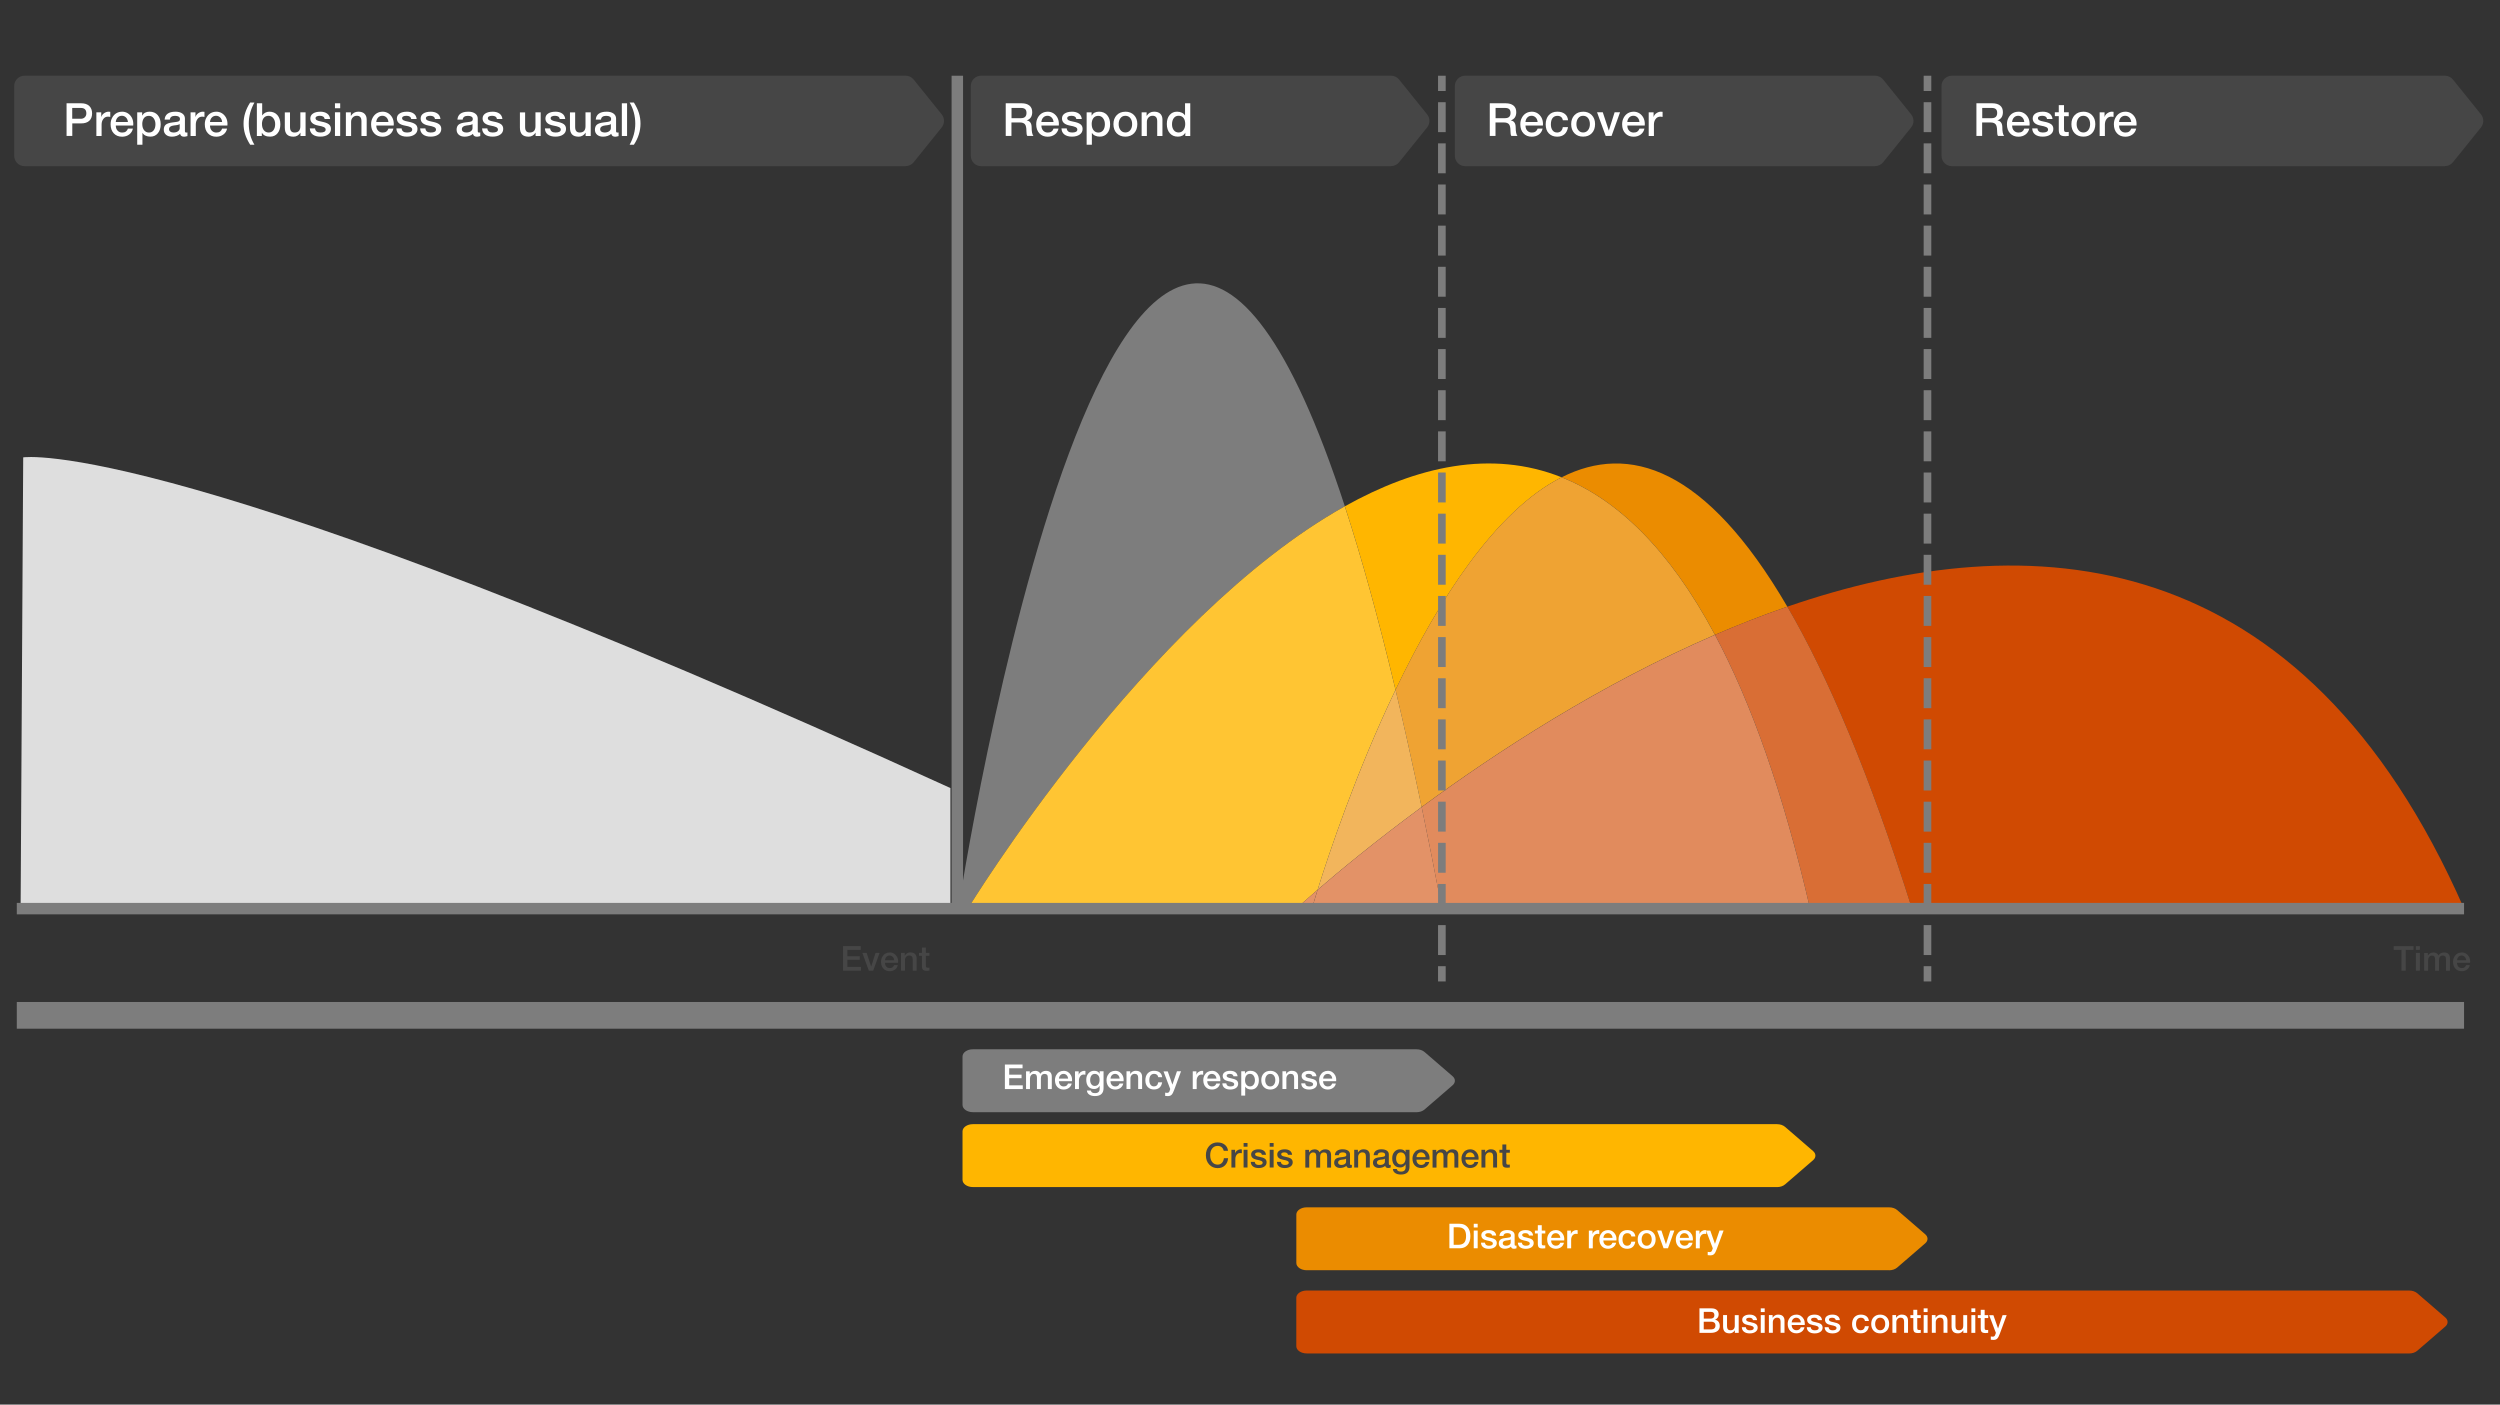 <?xml version="1.0" encoding="UTF-8"?><svg id="Artwork" xmlns="http://www.w3.org/2000/svg" viewBox="0 0 655 368"><rect x="0" y="0" width="655" height="368" fill="#333333" stroke="none"/><path d="m6.08,119.83s39.33-6.37,242.93,86.64v31.6H5.4l.68-118.24Z" fill="#dedede" stroke-width="0"/><polyline points="250.82 19.84 250.82 136.72 250.82 238.06" fill="none" stroke="#7d7d7d" stroke-miterlimit="10" stroke-width="3"/><polyline points="4.4 266.02 347.8 266.02 645.58 266.02" fill="none" stroke="#7d7d7d" stroke-miterlimit="10" stroke-width="7"/><path d="m237.26,43.54H6.44c-1.5,0-2.72-1.22-2.72-2.72v-18.27c0-1.5,1.22-2.72,2.72-2.72h230.82c.82,0,1.6.37,2.12,1.01l7.35,9.13c.8,1,.8,2.41,0,3.41l-7.35,9.13c-.52.64-1.29,1.01-2.12,1.01Z" fill="#464646" stroke-width="0"/><path d="m21.27,27.06c.92,0,1.63.24,2.12.71.49.47.74,1.12.74,1.94s-.25,1.49-.74,1.94-1.2.68-2.11.68h-2.34v3.29h-1.5v-8.57h3.84Zm-.11,4.06c.44,0,.79-.13,1.06-.4.27-.26.4-.6.4-1.02,0-.94-.48-1.42-1.43-1.42h-2.27v2.83h2.23Z" fill="#fff" stroke-width="0"/><path d="m28.37,29.26c.28,0,.45.01.52.04v1.32c-.22-.04-.42-.06-.59-.06-.52,0-.93.21-1.23.61-.3.4-.45.89-.45,1.47v3h-1.37v-6.2h1.28v1.2h.02c.1-.39.34-.72.71-.97.37-.26.74-.39,1.1-.4Z" fill="#fff" stroke-width="0"/><path d="m31.96,29.26c.59,0,1.1.15,1.54.43.43.28.77.65,1.03,1.12.25.47.38,1.01.39,1.61,0,.12,0,.28-.02.47h-4.56c0,.54.15.99.46,1.33s.71.51,1.21.51c.41,0,.73-.09.98-.27.24-.18.42-.43.53-.76h1.3c-.14.65-.46,1.16-.97,1.54-.51.38-1.12.57-1.84.58-.92,0-1.65-.29-2.2-.88s-.83-1.38-.83-2.38c0-.66.14-1.24.43-1.75.28-.51.64-.89,1.08-1.15s.93-.38,1.49-.39Zm1.56,2.72c-.04-.48-.2-.87-.49-1.18-.29-.3-.65-.46-1.08-.47-.46,0-.83.15-1.12.45-.29.3-.46.7-.5,1.19h3.19Z" fill="#fff" stroke-width="0"/><path d="m39.2,29.26c.9,0,1.61.3,2.13.91s.77,1.4.77,2.39-.24,1.74-.73,2.34-1.13.9-1.95.9c-.46,0-.88-.08-1.25-.25-.37-.17-.64-.41-.83-.72h-.02v3.1h-1.37v-8.5h1.3v.84h.02c.38-.67,1.02-1.01,1.92-1.01Zm-1.92,3.28c0,.65.16,1.17.48,1.58.32.4.74.61,1.26.61s.95-.2,1.25-.59.46-.93.46-1.59c0-.62-.16-1.14-.47-1.56-.31-.42-.73-.64-1.26-.64s-.97.19-1.27.58c-.3.39-.46.93-.46,1.61Z" fill="#fff" stroke-width="0"/><path d="m45.97,29.26c.77,0,1.37.17,1.81.49.44.32.66.74.67,1.28v3.26c0,.16.02.27.07.34.05.06.15.1.3.1.13,0,.22,0,.29-.02v.95c-.38.1-.67.16-.86.16-.61,0-.96-.25-1.06-.76-.23.23-.55.42-.94.55-.4.14-.8.2-1.21.2-.65,0-1.16-.17-1.55-.5-.38-.34-.58-.77-.58-1.31,0-.57.16-1.01.49-1.31s.94-.51,1.85-.62l.56-.07c.42-.05.72-.1.88-.16.16-.06.28-.14.35-.25.07-.11.11-.24.11-.4,0-.55-.43-.83-1.28-.84-.84,0-1.3.34-1.37.98h-1.37c.05-.68.31-1.19.79-1.54s1.16-.52,2.03-.52Zm-1.68,4.61c0,.26.11.47.32.62.22.15.5.23.85.23.47,0,.86-.11,1.16-.32.3-.22.46-.49.46-.82v-1.06c-.22.14-.52.24-.92.28l-.59.07c-.86.1-1.28.43-1.28,1Z" fill="#fff" stroke-width="0"/><path d="m53.05,29.26c.28,0,.45.01.52.04v1.32c-.22-.04-.42-.06-.59-.06-.52,0-.93.21-1.23.61-.3.4-.45.89-.45,1.47v3h-1.37v-6.2h1.28v1.2h.02c.1-.39.34-.72.71-.97.37-.26.74-.39,1.1-.4Z" fill="#fff" stroke-width="0"/><path d="m56.64,29.26c.59,0,1.1.15,1.54.43.43.28.77.65,1.03,1.12.25.47.38,1.01.39,1.61,0,.12,0,.28-.02.47h-4.56c0,.54.15.99.46,1.33s.71.51,1.21.51c.41,0,.73-.09.98-.27.24-.18.42-.43.53-.76h1.3c-.14.65-.46,1.16-.97,1.54-.51.38-1.12.57-1.84.58-.92,0-1.65-.29-2.2-.88s-.83-1.38-.83-2.38c0-.66.14-1.24.43-1.75.28-.51.64-.89,1.08-1.15s.93-.38,1.49-.39Zm1.56,2.72c-.04-.48-.2-.87-.49-1.18-.29-.3-.65-.46-1.08-.47-.46,0-.83.15-1.12.45-.29.3-.46.7-.5,1.19h3.19Z" fill="#fff" stroke-width="0"/><path d="m66.66,26.86c-.98,1.76-1.48,3.6-1.48,5.53,0,2.03.49,3.88,1.48,5.53h-1.12c-.63-1.02-1.08-1.95-1.34-2.8-.26-.85-.39-1.76-.39-2.73,0-1.9.58-3.75,1.73-5.53h1.12Z" fill="#fff" stroke-width="0"/><path d="m68.69,27.06v3.17h.02c.2-.3.47-.54.8-.71.34-.17.68-.26,1.04-.26.9,0,1.6.3,2.12.89.52.6.78,1.4.78,2.41s-.24,1.76-.72,2.35c-.48.59-1.13.89-1.96.89-1.05,0-1.76-.34-2.15-1.02h-.02v.85h-1.3v-8.57h1.37Zm-.05,5.47c0,.65.16,1.17.48,1.58.32.4.74.61,1.26.61s.95-.2,1.25-.59.46-.93.46-1.59-.16-1.17-.49-1.58c-.32-.41-.74-.62-1.24-.62-.54,0-.97.19-1.27.58-.3.39-.46.93-.46,1.61Z" fill="#fff" stroke-width="0"/><path d="m75.98,29.43v3.85c0,.96.4,1.44,1.19,1.44,1.02,0,1.52-.55,1.52-1.64v-3.65h1.37v6.2h-1.34v-.86h-.02c-.18.32-.44.57-.76.76s-.66.28-1.02.28c-.8,0-1.38-.2-1.75-.59-.37-.4-.55-.99-.55-1.78v-4h1.37Z" fill="#fff" stroke-width="0"/><path d="m83.89,29.26c.74,0,1.35.16,1.81.49.46.32.72.8.79,1.42h-1.43c-.1-.55-.52-.83-1.26-.83-.34,0-.61.05-.82.16s-.31.27-.31.47.11.39.34.53c.22.14.64.26,1.24.37.86.16,1.48.38,1.87.67.39.29.58.7.58,1.24,0,.62-.25,1.11-.76,1.47-.5.36-1.18.55-2.02.55s-1.5-.19-1.99-.56c-.49-.38-.74-.91-.76-1.6h1.37c.08.72.55,1.08,1.4,1.08.92,0,1.38-.26,1.38-.78,0-.27-.16-.49-.47-.64-.32-.16-.83-.29-1.53-.41-1.34-.26-2.02-.87-2.02-1.85,0-.55.24-.99.71-1.3s1.1-.47,1.88-.47Z" fill="#fff" stroke-width="0"/><path d="m89.13,27.06v1.3h-1.37v-1.3h1.37Zm0,2.36v6.2h-1.37v-6.2h1.37Z" fill="#fff" stroke-width="0"/><path d="m93.89,29.26c.72,0,1.26.19,1.63.56.37.38.55.88.55,1.5v4.31h-1.37v-3.88c0-.94-.4-1.42-1.21-1.42-.45,0-.81.16-1.09.47s-.41.69-.41,1.13v3.7h-1.37v-6.2h1.3v.91l.02.02c.46-.74,1.1-1.1,1.94-1.1Z" fill="#fff" stroke-width="0"/><path d="m100.21,29.26c.59,0,1.1.15,1.54.43.43.28.77.65,1.03,1.12.25.47.38,1.01.39,1.61,0,.12,0,.28-.02.47h-4.56c0,.54.15.99.46,1.33s.71.51,1.21.51c.41,0,.73-.09.98-.27.24-.18.42-.43.53-.76h1.3c-.14.65-.46,1.16-.97,1.54-.51.38-1.12.57-1.84.58-.92,0-1.65-.29-2.2-.88s-.83-1.38-.83-2.38c0-.66.14-1.24.43-1.75.28-.51.64-.89,1.08-1.15s.93-.38,1.49-.39Zm1.56,2.72c-.04-.48-.2-.87-.49-1.18-.29-.3-.65-.46-1.08-.47-.46,0-.83.15-1.12.45-.29.3-.46.7-.5,1.19h3.19Z" fill="#fff" stroke-width="0"/><path d="m106.57,29.26c.74,0,1.35.16,1.81.49.46.32.72.8.79,1.42h-1.43c-.1-.55-.52-.83-1.26-.83-.34,0-.61.05-.82.16s-.31.27-.31.47.11.39.34.53c.22.14.64.26,1.24.37.86.16,1.48.38,1.87.67.39.29.58.7.58,1.24,0,.62-.25,1.11-.76,1.47-.5.36-1.18.55-2.02.55s-1.5-.19-1.99-.56c-.49-.38-.74-.91-.76-1.6h1.37c.08.72.55,1.08,1.4,1.08.92,0,1.38-.26,1.38-.78,0-.27-.16-.49-.47-.64-.32-.16-.83-.29-1.53-.41-1.34-.26-2.02-.87-2.02-1.85,0-.55.24-.99.71-1.3s1.1-.47,1.88-.47Z" fill="#fff" stroke-width="0"/><path d="m112.8,29.26c.74,0,1.35.16,1.81.49.46.32.72.8.79,1.42h-1.43c-.1-.55-.52-.83-1.26-.83-.34,0-.61.05-.82.16s-.31.27-.31.47.11.39.34.53c.22.14.64.26,1.24.37.86.16,1.48.38,1.87.67.39.29.58.7.58,1.24,0,.62-.25,1.11-.76,1.47-.5.36-1.18.55-2.02.55s-1.5-.19-1.99-.56c-.49-.38-.74-.91-.76-1.6h1.37c.08.72.55,1.08,1.4,1.08.92,0,1.38-.26,1.38-.78,0-.27-.16-.49-.47-.64-.32-.16-.83-.29-1.53-.41-1.34-.26-2.02-.87-2.02-1.85,0-.55.24-.99.71-1.3s1.1-.47,1.88-.47Z" fill="#fff" stroke-width="0"/><path d="m122.69,29.26c.77,0,1.37.17,1.81.49.44.32.66.74.67,1.28v3.26c0,.16.02.27.07.34.05.06.15.1.3.1.13,0,.22,0,.29-.02v.95c-.38.1-.67.16-.86.16-.61,0-.96-.25-1.06-.76-.23.23-.55.42-.94.55-.4.14-.8.2-1.21.2-.65,0-1.16-.17-1.55-.5-.38-.34-.58-.77-.58-1.31,0-.57.16-1.01.49-1.31s.94-.51,1.85-.62l.56-.07c.42-.05.72-.1.88-.16.16-.06.28-.14.35-.25.07-.11.11-.24.11-.4,0-.55-.43-.83-1.28-.84-.84,0-1.3.34-1.37.98h-1.37c.05-.68.31-1.19.79-1.54s1.16-.52,2.03-.52Zm-1.68,4.61c0,.26.11.47.32.62.22.15.5.23.85.23.47,0,.86-.11,1.16-.32.3-.22.46-.49.46-.82v-1.06c-.22.14-.52.24-.92.28l-.59.07c-.86.1-1.28.43-1.28,1Z" fill="#fff" stroke-width="0"/><path d="m129.03,29.26c.74,0,1.35.16,1.81.49.46.32.72.8.79,1.42h-1.43c-.1-.55-.52-.83-1.26-.83-.34,0-.61.05-.82.16s-.31.27-.31.47.11.39.34.53c.22.14.64.26,1.24.37.86.16,1.48.38,1.87.67.39.29.58.7.58,1.24,0,.62-.25,1.11-.76,1.47-.5.36-1.18.55-2.02.55s-1.5-.19-1.99-.56c-.49-.38-.74-.91-.76-1.6h1.37c.08.72.55,1.08,1.4,1.08.92,0,1.38-.26,1.38-.78,0-.27-.16-.49-.47-.64-.32-.16-.83-.29-1.53-.41-1.34-.26-2.02-.87-2.02-1.85,0-.55.24-.99.71-1.3s1.1-.47,1.88-.47Z" fill="#fff" stroke-width="0"/><path d="m137.58,29.43v3.85c0,.96.4,1.44,1.19,1.44,1.02,0,1.52-.55,1.52-1.64v-3.65h1.37v6.2h-1.34v-.86h-.02c-.18.32-.44.57-.76.76s-.66.28-1.02.28c-.8,0-1.38-.2-1.75-.59-.37-.4-.55-.99-.55-1.78v-4h1.37Z" fill="#fff" stroke-width="0"/><path d="m145.49,29.26c.74,0,1.35.16,1.81.49.46.32.72.8.79,1.42h-1.43c-.1-.55-.52-.83-1.26-.83-.34,0-.61.05-.82.16s-.31.27-.31.47.11.39.34.53c.22.14.64.26,1.24.37.86.16,1.48.38,1.87.67.39.29.58.7.58,1.24,0,.62-.25,1.11-.76,1.47-.5.36-1.18.55-2.02.55s-1.5-.19-1.99-.56c-.49-.38-.74-.91-.76-1.6h1.37c.08.72.55,1.08,1.4,1.08.92,0,1.38-.26,1.38-.78,0-.27-.16-.49-.47-.64-.32-.16-.83-.29-1.53-.41-1.34-.26-2.02-.87-2.02-1.85,0-.55.24-.99.71-1.3s1.1-.47,1.88-.47Z" fill="#fff" stroke-width="0"/><path d="m150.69,29.43v3.85c0,.96.4,1.44,1.19,1.44,1.02,0,1.52-.55,1.52-1.64v-3.65h1.37v6.2h-1.34v-.86h-.02c-.18.32-.44.57-.76.76s-.66.28-1.02.28c-.8,0-1.38-.2-1.75-.59-.37-.4-.55-.99-.55-1.78v-4h1.37Z" fill="#fff" stroke-width="0"/><path d="m158.93,29.26c.77,0,1.37.17,1.81.49.44.32.66.74.67,1.28v3.26c0,.16.02.27.07.34.05.06.15.1.3.1.13,0,.22,0,.29-.02v.95c-.38.1-.67.16-.86.16-.61,0-.96-.25-1.06-.76-.23.23-.55.42-.94.55-.4.14-.8.2-1.21.2-.65,0-1.16-.17-1.55-.5-.38-.34-.58-.77-.58-1.31,0-.57.16-1.01.49-1.31s.94-.51,1.85-.62l.56-.07c.42-.05.72-.1.88-.16.16-.06.28-.14.35-.25.07-.11.11-.24.11-.4,0-.55-.43-.83-1.28-.84-.84,0-1.3.34-1.37.98h-1.37c.05-.68.31-1.19.79-1.54s1.16-.52,2.03-.52Zm-1.68,4.61c0,.26.11.47.32.62.22.15.5.23.85.23.47,0,.86-.11,1.16-.32.3-.22.46-.49.46-.82v-1.06c-.22.14-.52.24-.92.28l-.59.07c-.86.1-1.28.43-1.28,1Z" fill="#fff" stroke-width="0"/><path d="m164.29,27.06v8.57h-1.37v-8.57h1.37Z" fill="#fff" stroke-width="0"/><path d="m166.08,26.86c.59.94,1.03,1.85,1.31,2.74.28.89.42,1.82.42,2.79,0,1.94-.58,3.78-1.73,5.53h-1.12c.98-1.77,1.48-3.61,1.48-5.52,0-2.01-.49-3.86-1.48-5.54h1.12Z" fill="#fff" stroke-width="0"/><path d="m364.44,43.54h-107.37c-1.5,0-2.72-1.22-2.72-2.72v-18.27c0-1.5,1.22-2.72,2.72-2.72h107.37c.82,0,1.6.37,2.12,1.01l7.35,9.13c.8,1,.8,2.41,0,3.41l-7.35,9.13c-.52.64-1.29,1.01-2.12,1.01Z" fill="#464646" stroke-width="0"/><path d="m267.67,27.06c.86,0,1.54.2,2.03.59.49.39.74.97.74,1.73,0,1.11-.47,1.83-1.42,2.16v.02c.42.06.73.24.95.56.22.32.32.74.32,1.27,0,1.13.16,1.87.47,2.23h-1.61c-.15-.22-.23-.64-.23-1.27,0-.9-.13-1.5-.4-1.8-.26-.3-.68-.46-1.26-.46h-2.26v3.53h-1.5v-8.57h4.15Zm-.16,3.9c.95,0,1.43-.46,1.43-1.37,0-.45-.11-.78-.34-.99s-.59-.32-1.1-.32h-2.48v2.68h2.5Z" fill="#fff" stroke-width="0"/><path d="m274.47,29.26c.59,0,1.1.15,1.54.43.43.28.77.65,1.03,1.12.25.47.38,1.01.39,1.61,0,.12,0,.28-.02.47h-4.56c0,.54.15.99.46,1.33s.71.51,1.21.51c.41,0,.73-.09.98-.27.24-.18.42-.43.53-.76h1.3c-.14.65-.46,1.16-.97,1.54-.51.38-1.12.57-1.84.58-.92,0-1.65-.29-2.2-.88s-.83-1.38-.83-2.38c0-.66.14-1.24.43-1.75.28-.51.64-.89,1.08-1.15s.93-.38,1.49-.39Zm1.56,2.72c-.04-.48-.2-.87-.49-1.18-.29-.3-.65-.46-1.08-.47-.46,0-.83.15-1.12.45-.29.3-.46.7-.5,1.19h3.19Z" fill="#fff" stroke-width="0"/><path d="m280.83,29.26c.74,0,1.35.16,1.81.49.46.32.72.8.79,1.42h-1.43c-.1-.55-.52-.83-1.26-.83-.34,0-.61.05-.82.16s-.31.27-.31.47.11.39.34.53c.22.14.64.26,1.24.37.86.16,1.48.38,1.87.67.39.29.58.7.58,1.24,0,.62-.25,1.11-.76,1.47-.5.36-1.18.55-2.02.55s-1.5-.19-1.99-.56c-.49-.38-.74-.91-.76-1.6h1.37c.08.72.55,1.08,1.4,1.08.92,0,1.38-.26,1.38-.78,0-.27-.16-.49-.47-.64-.32-.16-.83-.29-1.53-.41-1.34-.26-2.02-.87-2.02-1.85,0-.55.24-.99.71-1.3s1.1-.47,1.88-.47Z" fill="#fff" stroke-width="0"/><path d="m287.95,29.26c.9,0,1.61.3,2.13.91s.77,1.4.77,2.39-.24,1.74-.73,2.34-1.13.9-1.95.9c-.46,0-.88-.08-1.25-.25-.37-.17-.64-.41-.83-.72h-.02v3.1h-1.37v-8.5h1.3v.84h.02c.38-.67,1.02-1.01,1.92-1.01Zm-1.92,3.28c0,.65.16,1.17.48,1.58.32.4.74.61,1.26.61s.95-.2,1.25-.59.46-.93.46-1.59c0-.62-.16-1.14-.47-1.56-.31-.42-.73-.64-1.26-.64s-.97.19-1.27.58c-.3.39-.46.93-.46,1.61Z" fill="#fff" stroke-width="0"/><path d="m294.85,29.26c.93,0,1.68.3,2.26.89.58.6.87,1.39.87,2.37s-.29,1.8-.86,2.39c-.58.59-1.33.89-2.27.89s-1.71-.3-2.28-.89c-.57-.6-.85-1.39-.85-2.38s.29-1.76.86-2.36c.57-.6,1.33-.9,2.27-.9Zm-1.76,3.26c0,.63.16,1.16.49,1.57.32.42.75.62,1.28.62s.96-.21,1.28-.62c.32-.42.48-.94.48-1.57s-.16-1.18-.48-1.58c-.32-.4-.75-.6-1.3-.6s-.95.2-1.27.61c-.32.41-.48.93-.48,1.57Z" fill="#fff" stroke-width="0"/><path d="m302.38,29.26c.72,0,1.26.19,1.63.56.37.38.55.88.55,1.5v4.31h-1.37v-3.88c0-.94-.4-1.42-1.21-1.42-.45,0-.81.16-1.09.47s-.41.69-.41,1.13v3.7h-1.37v-6.2h1.3v.91l.02.02c.46-.74,1.1-1.1,1.94-1.1Z" fill="#fff" stroke-width="0"/><path d="m311.85,27.06v8.57h-1.3v-.84h-.02c-.36.67-1,1.01-1.92,1.01s-1.6-.3-2.12-.9c-.52-.6-.78-1.4-.78-2.41s.24-1.76.73-2.35c.49-.59,1.14-.88,1.96-.88.45,0,.86.09,1.23.26.37.17.65.41.83.71h.02v-3.17h1.37Zm-4.78,5.53c0,.62.16,1.12.47,1.52.31.4.73.6,1.25.6s.96-.21,1.27-.63.47-.94.47-1.57c0-.68-.15-1.21-.45-1.6-.3-.39-.73-.58-1.28-.58s-.95.2-1.26.61c-.31.41-.47.96-.47,1.64Z" fill="#fff" stroke-width="0"/><path d="m371.11,291.39h-116.21c-1.5,0-2.72-.85-2.72-1.89v-12.7c0-1.04,1.22-1.89,2.72-1.89h116.21c.82,0,1.6.26,2.12.71l7.35,6.35c.8.69.8,1.68,0,2.37l-7.35,6.35c-.52.45-1.29.71-2.12.71Z" fill="#7d7d7d" stroke-width="0"/><path d="m465.57,311.01h-210.67c-1.5,0-2.72-.85-2.72-1.89v-12.7c0-1.04,1.22-1.89,2.72-1.89h210.67c.82,0,1.6.26,2.12.71l7.35,6.35c.8.69.8,1.68,0,2.37l-7.35,6.35c-.52.45-1.29.71-2.12.71Z" fill="#ffb600" stroke-width="0"/><path d="m494.94,332.8h-152.58c-1.5,0-2.72-.85-2.72-1.89v-12.7c0-1.04,1.22-1.89,2.72-1.89h152.58c.82,0,1.6.26,2.12.71l7.35,6.35c.8.69.8,1.68,0,2.37l-7.35,6.35c-.52.45-1.29.71-2.12.71Z" fill="#eb8c00" stroke-width="0"/><path d="m631.2,354.6h-288.85c-1.5,0-2.72-.85-2.72-1.89v-12.7c0-1.04,1.22-1.89,2.72-1.89h288.85c.82,0,1.6.26,2.12.71l7.35,6.35c.8.69.8,1.68,0,2.37l-7.35,6.35c-.52.45-1.29.71-2.12.71Z" fill="#d04a02" stroke-width="0"/><path d="m267.91,278.91v.97h-3.5v1.68h3.24v.92h-3.24v1.88h3.56v.97h-4.69v-6.43h4.63Z" fill="#fff" stroke-width="0"/><path d="m271.24,280.55c.31,0,.57.07.81.2s.4.32.5.58c.36-.52.85-.77,1.47-.77,1.03,0,1.55.51,1.55,1.53v3.25h-1.03v-2.81c0-.47-.07-.78-.2-.93-.14-.15-.35-.23-.64-.23-.66,0-.99.4-.99,1.21v2.76h-1.03v-3.02c0-.29-.06-.52-.17-.69s-.33-.26-.64-.26c-.29,0-.54.11-.73.34s-.29.51-.29.84v2.79h-1.03v-4.65h.97v.65h.03c.18-.27.38-.47.61-.59s.5-.18.82-.18Z" fill="#fff" stroke-width="0"/><path d="m278.67,280.55c.44,0,.83.11,1.15.32.32.21.58.49.77.84.19.35.29.75.29,1.21,0,.09,0,.21-.02.35h-3.42c0,.41.12.74.35,1s.53.38.9.38c.31,0,.55-.07.73-.2.18-.13.32-.33.4-.57h.97c-.1.49-.35.87-.73,1.15-.38.28-.84.43-1.38.43-.69,0-1.24-.22-1.65-.66-.41-.44-.62-1.03-.63-1.78,0-.49.11-.93.32-1.31s.48-.67.81-.86c.33-.19.7-.29,1.12-.29Zm1.17,2.04c-.03-.36-.15-.65-.37-.88-.22-.23-.49-.34-.81-.35-.34,0-.62.11-.84.34-.22.22-.34.52-.37.9h2.39Z" fill="#fff" stroke-width="0"/><path d="m283.99,280.55c.21,0,.34,0,.39.03v.99c-.17-.03-.31-.04-.44-.04-.39,0-.7.16-.92.46-.22.3-.34.66-.34,1.1v2.25h-1.03v-4.65h.96v.9h.02c.08-.29.26-.54.54-.73.28-.19.55-.29.82-.3Z" fill="#fff" stroke-width="0"/><path d="m286.7,280.55c.68,0,1.14.25,1.38.76h.02v-.64h1.03v4.46c0,.65-.19,1.16-.56,1.51-.38.35-.95.53-1.71.53-.61,0-1.1-.13-1.48-.39s-.58-.61-.61-1.06h1.03c.05.23.16.4.32.51.17.11.43.17.79.17.8,0,1.2-.39,1.2-1.16v-.74h-.02c-.32.55-.79.82-1.4.82-.66,0-1.17-.21-1.54-.64-.37-.43-.55-1.03-.55-1.8,0-.68.19-1.24.58-1.68.39-.44.9-.66,1.52-.66Zm-1.08,2.43c0,.45.11.82.33,1.11.22.29.52.43.89.43s.7-.15.92-.44.33-.69.33-1.18-.11-.84-.33-1.12c-.22-.28-.53-.42-.92-.42s-.69.15-.9.45c-.21.3-.32.69-.32,1.17Z" fill="#fff" stroke-width="0"/><path d="m292.18,280.55c.44,0,.83.11,1.15.32.32.21.58.49.77.84.19.35.29.75.29,1.21,0,.09,0,.21-.02.35h-3.42c0,.41.12.74.35,1s.53.38.9.38c.31,0,.55-.07.73-.2.18-.13.32-.33.4-.57h.97c-.1.49-.35.87-.73,1.15-.38.28-.84.43-1.38.43-.69,0-1.24-.22-1.65-.66-.41-.44-.62-1.03-.63-1.78,0-.49.11-.93.32-1.31s.48-.67.81-.86c.33-.19.7-.29,1.12-.29Zm1.17,2.04c-.03-.36-.15-.65-.37-.88-.22-.23-.49-.34-.81-.35-.34,0-.62.11-.84.34-.22.22-.34.52-.37.9h2.39Z" fill="#fff" stroke-width="0"/><path d="m297.6,280.55c.54,0,.95.14,1.22.42s.41.66.41,1.12v3.23h-1.03v-2.91c0-.71-.3-1.06-.91-1.06-.34,0-.61.12-.81.35s-.31.52-.31.85v2.77h-1.03v-4.65h.97v.68l.02.02c.34-.55.83-.83,1.46-.83Z" fill="#fff" stroke-width="0"/><path d="m302.39,280.55c.61,0,1.1.15,1.47.44.37.29.58.71.63,1.24h-1.03c-.04-.28-.15-.5-.34-.65-.18-.15-.42-.23-.72-.23-.4,0-.71.14-.94.42s-.34.71-.34,1.27c0,.47.11.85.32,1.15s.52.45.91.45c.29,0,.54-.09.73-.27.19-.18.32-.44.37-.8h1.03c-.1.62-.33,1.08-.7,1.4-.36.31-.84.47-1.44.47-.68,0-1.23-.21-1.64-.64-.41-.43-.62-1.02-.62-1.76s.2-1.37.61-1.82c.41-.45.97-.68,1.69-.68Z" fill="#fff" stroke-width="0"/><path d="m305.94,280.68l1.22,3.47h.02l1.18-3.47h1.07l-1.79,4.86c-.22.61-.44,1.04-.67,1.28-.23.24-.57.36-1,.36-.22,0-.45-.02-.7-.05v-.86c.28.04.44.06.49.06.32,0,.54-.14.64-.42l.2-.58-1.76-4.63h1.12Z" fill="#fff" stroke-width="0"/><path d="m314.84,280.55c.21,0,.34,0,.39.03v.99c-.17-.03-.31-.04-.44-.04-.39,0-.7.16-.92.46-.22.3-.34.66-.34,1.1v2.25h-1.03v-4.65h.96v.9h.02c.08-.29.26-.54.54-.73.28-.19.55-.29.82-.3Z" fill="#fff" stroke-width="0"/><path d="m317.53,280.55c.44,0,.83.11,1.15.32.32.21.58.49.77.84.19.35.29.75.29,1.21,0,.09,0,.21-.02.35h-3.42c0,.41.12.74.35,1s.53.38.9.38c.31,0,.55-.07.73-.2.18-.13.32-.33.4-.57h.97c-.1.49-.35.87-.73,1.15-.38.28-.84.43-1.38.43-.69,0-1.24-.22-1.65-.66-.41-.44-.62-1.03-.63-1.78,0-.49.11-.93.32-1.31s.48-.67.81-.86c.33-.19.7-.29,1.12-.29Zm1.17,2.04c-.03-.36-.15-.65-.37-.88-.22-.23-.49-.34-.81-.35-.34,0-.62.11-.84.34-.22.22-.34.52-.37.9h2.39Z" fill="#fff" stroke-width="0"/><path d="m322.3,280.55c.56,0,1.01.12,1.35.36.34.24.54.6.59,1.07h-1.07c-.08-.41-.39-.62-.95-.62-.25,0-.46.04-.61.12-.16.08-.23.2-.23.36s.08.29.25.4c.17.1.48.2.93.28.64.12,1.11.29,1.4.5.29.22.44.53.44.93,0,.46-.19.83-.57,1.1-.38.27-.88.41-1.51.41s-1.13-.14-1.49-.42c-.37-.28-.56-.68-.57-1.2h1.03c.06.54.41.81,1.05.81.69,0,1.03-.19,1.03-.58,0-.2-.12-.36-.36-.48-.24-.12-.62-.22-1.15-.31-1.01-.19-1.51-.65-1.51-1.39,0-.41.18-.74.54-.98s.83-.36,1.41-.36Z" fill="#fff" stroke-width="0"/><path d="m327.64,280.55c.68,0,1.21.23,1.6.68.39.45.58,1.05.58,1.79s-.18,1.31-.54,1.76c-.36.45-.85.67-1.46.67-.35,0-.66-.06-.94-.19s-.48-.31-.62-.54h-.02v2.32h-1.03v-6.37h.97v.63h.02c.28-.5.76-.76,1.44-.76Zm-1.44,2.46c0,.49.12.88.36,1.18.24.3.55.45.94.45s.71-.15.94-.45c.23-.3.35-.69.35-1.19,0-.46-.12-.85-.35-1.17-.23-.32-.55-.48-.94-.48s-.73.15-.95.44c-.23.29-.34.7-.34,1.21Z" fill="#fff" stroke-width="0"/><path d="m332.81,280.55c.7,0,1.26.22,1.7.67.44.45.65,1.04.65,1.78s-.22,1.35-.65,1.79-1,.67-1.7.67-1.28-.22-1.71-.67c-.43-.45-.64-1.04-.64-1.79s.21-1.32.64-1.77c.43-.45,1-.67,1.71-.67Zm-1.32,2.45c0,.47.12.87.36,1.18.24.31.56.47.96.47s.72-.16.96-.47c.24-.31.36-.71.36-1.18s-.12-.89-.36-1.19c-.24-.3-.56-.45-.97-.45s-.71.15-.95.46c-.24.31-.36.7-.36,1.18Z" fill="#fff" stroke-width="0"/><path d="m338.46,280.55c.54,0,.95.14,1.22.42s.41.66.41,1.12v3.23h-1.03v-2.91c0-.71-.3-1.06-.91-1.06-.34,0-.61.12-.81.35s-.31.52-.31.85v2.77h-1.03v-4.65h.97v.68l.02.02c.34-.55.83-.83,1.46-.83Z" fill="#fff" stroke-width="0"/><path d="m342.97,280.55c.56,0,1.01.12,1.35.36.34.24.54.6.59,1.07h-1.07c-.08-.41-.39-.62-.95-.62-.25,0-.46.04-.61.12-.16.08-.23.2-.23.36s.08.29.25.4c.17.1.48.2.93.28.64.12,1.11.29,1.4.5.29.22.44.53.44.93,0,.46-.19.83-.57,1.1-.38.27-.88.41-1.51.41s-1.13-.14-1.49-.42c-.37-.28-.56-.68-.57-1.2h1.03c.06.54.41.81,1.05.81.69,0,1.03-.19,1.03-.58,0-.2-.12-.36-.36-.48-.24-.12-.62-.22-1.15-.31-1.01-.19-1.51-.65-1.51-1.39,0-.41.18-.74.54-.98s.83-.36,1.41-.36Z" fill="#fff" stroke-width="0"/><path d="m347.88,280.55c.44,0,.83.11,1.15.32.32.21.58.49.77.84.19.35.29.75.29,1.21,0,.09,0,.21-.02.35h-3.42c0,.41.12.74.35,1s.53.38.9.38c.31,0,.55-.07.73-.2.18-.13.32-.33.4-.57h.97c-.1.49-.35.87-.73,1.15-.38.28-.84.43-1.38.43-.69,0-1.24-.22-1.65-.66-.41-.44-.62-1.03-.63-1.78,0-.49.11-.93.32-1.31s.48-.67.81-.86c.33-.19.7-.29,1.12-.29Zm1.17,2.04c-.03-.36-.15-.65-.37-.88-.22-.23-.49-.34-.81-.35-.34,0-.62.11-.84.34-.22.22-.34.52-.37.9h2.39Z" fill="#fff" stroke-width="0"/><path d="m319.01,299.32c.76,0,1.39.2,1.89.6.49.4.78.93.84,1.59h-1.12c-.22-.85-.76-1.28-1.6-1.28-.61,0-1.08.23-1.43.68-.35.45-.52,1.04-.52,1.77s.18,1.35.54,1.79c.36.44.83.66,1.41.66.46,0,.84-.15,1.12-.45.28-.3.46-.71.52-1.23h1.1c-.06.77-.33,1.4-.82,1.88-.49.48-1.12.72-1.92.72-.89,0-1.63-.31-2.21-.94s-.87-1.44-.87-2.43.29-1.79.85-2.42c.57-.63,1.31-.95,2.22-.95Z" fill="#464646" stroke-width="0"/><path d="m324.97,301.12c.21,0,.34,0,.39.03v.99c-.17-.03-.31-.04-.44-.04-.39,0-.7.16-.92.45-.22.3-.34.67-.34,1.1v2.25h-1.03v-4.65h.96v.9h.02c.08-.29.26-.54.54-.73.28-.19.55-.29.82-.3Z" fill="#464646" stroke-width="0"/><path d="m326.85,299.47v.97h-1.03v-.97h1.03Zm0,1.77v4.65h-1.03v-4.65h1.03Z" fill="#464646" stroke-width="0"/><path d="m329.75,301.12c.56,0,1.01.12,1.35.36.34.24.54.6.59,1.07h-1.07c-.08-.41-.39-.62-.95-.62-.25,0-.46.04-.61.12-.16.08-.23.2-.23.36s.08.29.25.4.48.2.93.28c.64.12,1.11.29,1.4.5.29.22.44.52.44.93,0,.46-.19.83-.57,1.1s-.88.41-1.51.41-1.13-.14-1.49-.42c-.37-.28-.56-.68-.57-1.2h1.03c.06.54.41.81,1.05.81.69,0,1.03-.2,1.03-.58,0-.2-.12-.36-.36-.48-.24-.12-.62-.22-1.15-.31-1.01-.19-1.51-.65-1.51-1.39,0-.41.18-.74.54-.98.36-.24.83-.36,1.41-.36Z" fill="#464646" stroke-width="0"/><path d="m333.69,299.47v.97h-1.03v-.97h1.03Zm0,1.77v4.65h-1.03v-4.65h1.03Z" fill="#464646" stroke-width="0"/><path d="m336.59,301.12c.56,0,1.01.12,1.35.36.34.24.54.6.59,1.07h-1.07c-.08-.41-.39-.62-.95-.62-.25,0-.46.04-.61.12-.16.08-.23.2-.23.36s.08.29.25.4.48.2.93.28c.64.12,1.11.29,1.4.5.29.22.44.52.44.93,0,.46-.19.83-.57,1.1s-.88.41-1.51.41-1.13-.14-1.49-.42c-.37-.28-.56-.68-.57-1.2h1.03c.06.54.41.81,1.05.81.69,0,1.03-.2,1.03-.58,0-.2-.12-.36-.36-.48-.24-.12-.62-.22-1.15-.31-1.01-.19-1.51-.65-1.51-1.39,0-.41.18-.74.54-.98.36-.24.83-.36,1.41-.36Z" fill="#464646" stroke-width="0"/><path d="m344.41,301.12c.31,0,.57.07.81.2.23.13.4.32.5.58.36-.52.85-.77,1.47-.77,1.03,0,1.55.51,1.55,1.53v3.25h-1.03v-2.81c0-.47-.07-.78-.2-.93-.14-.15-.35-.23-.64-.23-.66,0-.99.4-.99,1.21v2.76h-1.03v-3.02c0-.29-.06-.52-.17-.69s-.33-.26-.64-.26c-.29,0-.54.11-.73.34-.19.22-.29.5-.29.84v2.79h-1.03v-4.65h.97v.65h.03c.18-.27.38-.47.61-.59.23-.12.5-.18.82-.18Z" fill="#464646" stroke-width="0"/><path d="m351.84,301.12c.58,0,1.03.13,1.36.36.33.24.5.56.5.96v2.45c0,.12.02.2.05.25.04.05.11.07.22.07.1,0,.17,0,.22-.02v.71c-.29.08-.5.12-.65.12-.46,0-.72-.19-.79-.57-.17.17-.41.31-.71.41-.3.1-.6.15-.9.15-.49,0-.87-.13-1.16-.38-.29-.25-.43-.58-.43-.98,0-.43.12-.75.37-.99.25-.23.71-.39,1.39-.46l.42-.05c.32-.04.54-.08.66-.12s.21-.1.27-.18c.05-.08.08-.18.08-.3,0-.41-.32-.62-.96-.63-.63,0-.97.25-1.03.74h-1.03c.04-.51.23-.9.59-1.16.36-.26.87-.39,1.52-.39Zm-1.26,3.46c0,.2.08.35.24.47s.38.17.64.17c.35,0,.65-.08.87-.24s.34-.37.34-.61v-.79c-.16.11-.39.18-.69.21l-.44.05c-.64.07-.96.32-.96.75Z" fill="#464646" stroke-width="0"/><path d="m357.26,301.12c.54,0,.95.14,1.22.42s.41.66.41,1.12v3.23h-1.03v-2.91c0-.71-.3-1.06-.91-1.06-.34,0-.61.12-.81.35-.21.23-.31.52-.31.85v2.77h-1.03v-4.65h.97v.68l.02.02c.34-.55.83-.83,1.46-.83Z" fill="#464646" stroke-width="0"/><path d="m362.01,301.12c.58,0,1.03.13,1.36.36.33.24.5.56.5.96v2.45c0,.12.02.2.05.25.04.05.11.07.22.07.1,0,.17,0,.22-.02v.71c-.29.08-.5.12-.65.12-.46,0-.72-.19-.79-.57-.17.17-.41.31-.71.41-.3.1-.6.15-.9.15-.49,0-.87-.13-1.16-.38-.29-.25-.43-.58-.43-.98,0-.43.12-.75.37-.99.25-.23.71-.39,1.39-.46l.42-.05c.32-.04.54-.08.66-.12s.21-.1.27-.18c.05-.08.08-.18.08-.3,0-.41-.32-.62-.96-.63-.63,0-.97.25-1.03.74h-1.03c.04-.51.23-.9.59-1.16.36-.26.87-.39,1.52-.39Zm-1.26,3.46c0,.2.08.35.24.47s.38.17.64.17c.35,0,.65-.08.87-.24s.34-.37.34-.61v-.79c-.16.11-.39.18-.69.21l-.44.05c-.64.07-.96.32-.96.75Z" fill="#464646" stroke-width="0"/><path d="m366.86,301.12c.68,0,1.14.25,1.38.76h.02v-.64h1.03v4.45c0,.65-.19,1.16-.56,1.51-.38.35-.95.53-1.71.53-.61,0-1.1-.13-1.48-.39-.37-.26-.58-.61-.61-1.06h1.03c.05.23.16.4.32.51s.43.17.79.17c.8,0,1.2-.39,1.2-1.16v-.74h-.02c-.32.55-.79.82-1.4.82-.66,0-1.17-.21-1.54-.64-.37-.43-.55-1.03-.55-1.79,0-.68.19-1.24.58-1.68s.9-.66,1.52-.66Zm-1.08,2.43c0,.45.11.82.33,1.11.22.29.52.43.89.43s.7-.15.92-.44.33-.69.33-1.18-.11-.84-.33-1.12c-.22-.28-.53-.42-.92-.42s-.69.15-.9.45c-.21.3-.32.69-.32,1.17Z" fill="#464646" stroke-width="0"/><path d="m372.34,301.12c.44,0,.83.11,1.15.32.32.21.58.49.77.84.19.35.29.75.29,1.21,0,.09,0,.21-.02.35h-3.42c0,.41.12.74.35.99s.53.38.9.38c.31,0,.55-.07.73-.2.18-.13.32-.33.4-.57h.97c-.1.49-.35.87-.73,1.15-.38.28-.84.43-1.38.43-.69,0-1.24-.22-1.65-.66-.41-.44-.62-1.03-.63-1.78,0-.49.11-.93.32-1.31s.48-.67.81-.86c.33-.19.7-.29,1.12-.29Zm1.17,2.04c-.03-.36-.15-.65-.37-.88-.22-.23-.49-.34-.81-.35-.34,0-.62.11-.84.34-.22.22-.34.52-.37.9h2.39Z" fill="#464646" stroke-width="0"/><path d="m377.75,301.12c.31,0,.57.07.81.2.23.13.4.32.5.58.36-.52.85-.77,1.47-.77,1.03,0,1.55.51,1.55,1.53v3.25h-1.03v-2.81c0-.47-.07-.78-.2-.93-.14-.15-.35-.23-.64-.23-.66,0-.99.4-.99,1.21v2.76h-1.03v-3.02c0-.29-.06-.52-.17-.69s-.33-.26-.64-.26c-.29,0-.54.11-.73.34-.19.22-.29.5-.29.84v2.79h-1.03v-4.65h.97v.65h.03c.18-.27.38-.47.61-.59.23-.12.5-.18.82-.18Z" fill="#464646" stroke-width="0"/><path d="m385.18,301.12c.44,0,.83.11,1.15.32.32.21.58.49.77.84.19.35.29.75.29,1.21,0,.09,0,.21-.02.35h-3.42c0,.41.12.74.35.99s.53.38.9.38c.31,0,.55-.07.73-.2.18-.13.32-.33.4-.57h.97c-.1.49-.35.87-.73,1.15-.38.28-.84.43-1.38.43-.69,0-1.24-.22-1.65-.66-.41-.44-.62-1.03-.63-1.78,0-.49.11-.93.32-1.31s.48-.67.81-.86c.33-.19.7-.29,1.12-.29Zm1.17,2.04c-.03-.36-.15-.65-.37-.88-.22-.23-.49-.34-.81-.35-.34,0-.62.11-.84.34-.22.22-.34.52-.37.9h2.39Z" fill="#464646" stroke-width="0"/><path d="m390.6,301.12c.54,0,.95.14,1.22.42s.41.66.41,1.12v3.23h-1.03v-2.91c0-.71-.3-1.06-.91-1.06-.34,0-.61.12-.81.35-.21.23-.31.52-.31.85v2.77h-1.03v-4.65h.97v.68l.02.02c.34-.55.83-.83,1.46-.83Z" fill="#464646" stroke-width="0"/><path d="m394.65,299.85v1.4h.93v.76h-.93v2.54c0,.25.03.41.1.48.07.07.21.11.41.11.24,0,.38-.01.41-.04v.79c-.31.04-.53.05-.67.05-.49,0-.83-.09-1.01-.27-.18-.18-.27-.51-.27-.98v-2.68h-.77v-.76h.77v-1.4h1.03Z" fill="#464646" stroke-width="0"/><path d="m225.51,247.89v.97h-3.5v1.68h3.24v.92h-3.24v1.88h3.56v.97h-4.69v-6.43h4.63Z" fill="#464646" stroke-width="0"/><path d="m227.06,249.66l1.18,3.57h.02l1.13-3.57h1.06l-1.67,4.65h-1.15l-1.69-4.65h1.12Z" fill="#464646" stroke-width="0"/><path d="m233.1,249.54c.44,0,.83.11,1.15.32.32.21.58.49.77.84.19.35.29.75.29,1.21,0,.09,0,.21-.02.35h-3.42c0,.41.12.74.35,1s.53.38.9.38c.31,0,.55-.07.73-.2.18-.13.32-.33.4-.57h.97c-.1.49-.35.87-.73,1.15-.38.28-.84.43-1.38.43-.69,0-1.24-.22-1.65-.66-.41-.44-.62-1.03-.63-1.78,0-.49.11-.93.32-1.31s.48-.67.81-.86c.33-.19.7-.29,1.12-.29Zm1.17,2.04c-.03-.36-.15-.65-.37-.88-.22-.23-.49-.34-.81-.35-.34,0-.62.11-.84.34-.22.22-.34.52-.37.9h2.39Z" fill="#464646" stroke-width="0"/><path d="m238.53,249.54c.54,0,.95.14,1.22.42s.41.66.41,1.12v3.23h-1.03v-2.91c0-.71-.3-1.06-.91-1.06-.34,0-.61.12-.81.35s-.31.52-.31.85v2.77h-1.03v-4.65h.97v.68l.02.02c.34-.55.83-.83,1.46-.83Z" fill="#464646" stroke-width="0"/><path d="m242.58,248.27v1.39h.93v.76h-.93v2.54c0,.25.03.41.1.48.07.07.21.11.41.11.24,0,.38-.01.41-.04v.79c-.31.04-.53.05-.67.05-.49,0-.83-.09-1.01-.27-.18-.18-.27-.51-.27-.98v-2.68h-.77v-.76h.77v-1.39h1.03Z" fill="#464646" stroke-width="0"/><path d="m632.34,247.89v.97h-2.04v5.45h-1.12v-5.45h-2.03v-.97h5.2Z" fill="#464646" stroke-width="0"/><path d="m634,247.89v.97h-1.03v-.97h1.03Zm0,1.77v4.65h-1.03v-4.65h1.03Z" fill="#464646" stroke-width="0"/><path d="m637.55,249.54c.31,0,.57.07.81.2s.4.32.5.58c.36-.52.85-.77,1.47-.77,1.03,0,1.55.51,1.55,1.53v3.25h-1.03v-2.81c0-.47-.07-.78-.2-.93-.14-.15-.35-.23-.64-.23-.66,0-.99.4-.99,1.21v2.76h-1.03v-3.02c0-.29-.06-.52-.17-.69s-.33-.26-.64-.26c-.29,0-.54.11-.73.34s-.29.51-.29.84v2.79h-1.03v-4.65h.97v.65h.03c.18-.27.38-.47.61-.59s.5-.18.82-.18Z" fill="#464646" stroke-width="0"/><path d="m644.97,249.54c.44,0,.83.11,1.15.32.32.21.58.49.77.84.19.35.29.75.29,1.21,0,.09,0,.21-.02.35h-3.42c0,.41.12.74.35,1s.53.38.9.38c.31,0,.55-.07.73-.2.18-.13.32-.33.4-.57h.97c-.1.49-.35.87-.73,1.15-.38.28-.84.43-1.38.43-.69,0-1.24-.22-1.65-.66-.41-.44-.62-1.03-.63-1.78,0-.49.11-.93.32-1.31s.48-.67.81-.86c.33-.19.7-.29,1.12-.29Zm1.17,2.04c-.03-.36-.15-.65-.37-.88-.22-.23-.49-.34-.81-.35-.34,0-.62.11-.84.34-.22.22-.34.52-.37.9h2.39Z" fill="#464646" stroke-width="0"/><path d="m382.45,320.63c.86,0,1.54.29,2.04.87.5.58.75,1.36.75,2.34s-.25,1.79-.75,2.36-1.19.85-2.06.85h-2.69v-6.43h2.71Zm-.43,5.51c.73,0,1.26-.18,1.59-.55.34-.37.5-.95.5-1.75s-.17-1.39-.52-1.75c-.35-.36-.87-.54-1.57-.54h-1.16v4.59h1.15Z" fill="#fff" stroke-width="0"/><path d="m387.15,320.63v.97h-1.03v-.97h1.03Zm0,1.77v4.65h-1.03v-4.65h1.03Z" fill="#fff" stroke-width="0"/><path d="m390.06,322.28c.56,0,1.01.12,1.35.36.34.24.54.6.59,1.07h-1.07c-.08-.41-.39-.62-.95-.62-.25,0-.46.04-.61.12-.16.08-.23.2-.23.36s.08.29.25.4.48.2.93.28c.64.12,1.11.29,1.4.5.29.22.44.52.44.93,0,.46-.19.83-.57,1.1s-.88.41-1.51.41-1.13-.14-1.49-.42c-.37-.28-.56-.68-.57-1.2h1.03c.06.54.41.81,1.05.81.69,0,1.03-.2,1.03-.58,0-.2-.12-.36-.36-.48-.24-.12-.62-.22-1.15-.31-1.01-.19-1.51-.65-1.51-1.39,0-.41.18-.74.54-.98.36-.24.83-.36,1.41-.36Z" fill="#fff" stroke-width="0"/><path d="m394.97,322.28c.58,0,1.03.13,1.36.36.33.24.5.56.5.96v2.45c0,.12.02.2.05.25.04.05.11.07.22.07.1,0,.17,0,.22-.02v.71c-.29.08-.5.12-.65.12-.46,0-.72-.19-.79-.57-.17.17-.41.31-.71.41-.3.1-.6.15-.9.15-.49,0-.87-.13-1.16-.38-.29-.25-.43-.58-.43-.98,0-.43.12-.75.37-.99.25-.23.71-.39,1.39-.46l.42-.05c.32-.04.54-.08.66-.12s.21-.1.27-.18c.05-.08.08-.18.08-.3,0-.41-.32-.62-.96-.63-.63,0-.97.25-1.03.74h-1.03c.04-.51.23-.9.59-1.16.36-.26.87-.39,1.52-.39Zm-1.26,3.46c0,.2.08.35.24.47s.38.17.64.17c.35,0,.65-.08.87-.24s.34-.37.34-.61v-.79c-.16.11-.39.18-.69.21l-.44.05c-.64.07-.96.32-.96.75Z" fill="#fff" stroke-width="0"/><path d="m399.73,322.28c.56,0,1.01.12,1.35.36.34.24.54.6.59,1.07h-1.07c-.08-.41-.39-.62-.95-.62-.25,0-.46.04-.61.12-.16.08-.23.2-.23.36s.08.29.25.4.48.2.93.28c.64.12,1.11.29,1.4.5.29.22.44.52.44.93,0,.46-.19.83-.57,1.1s-.88.41-1.51.41-1.13-.14-1.49-.42c-.37-.28-.56-.68-.57-1.2h1.03c.06.54.41.81,1.05.81.69,0,1.03-.2,1.03-.58,0-.2-.12-.36-.36-.48-.24-.12-.62-.22-1.15-.31-1.01-.19-1.51-.65-1.51-1.39,0-.41.18-.74.54-.98.36-.24.83-.36,1.41-.36Z" fill="#fff" stroke-width="0"/><path d="m403.94,321.01v1.4h.93v.76h-.93v2.54c0,.25.03.41.1.48.07.07.21.11.41.11.24,0,.38-.01.41-.04v.79c-.31.04-.53.05-.67.05-.49,0-.83-.09-1.01-.27-.18-.18-.27-.51-.27-.98v-2.68h-.77v-.76h.77v-1.4h1.03Z" fill="#fff" stroke-width="0"/><path d="m407.63,322.28c.44,0,.83.11,1.15.32.32.21.58.49.77.84.19.35.29.75.29,1.21,0,.09,0,.21-.02.35h-3.42c0,.41.12.74.35.99s.53.38.9.38c.31,0,.55-.07.73-.2.18-.13.32-.33.4-.57h.97c-.1.49-.35.87-.73,1.15-.38.28-.84.43-1.38.43-.69,0-1.24-.22-1.65-.66-.41-.44-.62-1.03-.63-1.78,0-.49.11-.93.32-1.31s.48-.67.81-.86c.33-.19.7-.29,1.12-.29Zm1.17,2.04c-.03-.36-.15-.65-.37-.88-.22-.23-.49-.34-.81-.35-.34,0-.62.11-.84.34-.22.22-.34.52-.37.9h2.39Z" fill="#fff" stroke-width="0"/><path d="m412.95,322.28c.21,0,.34,0,.39.03v.99c-.17-.03-.31-.04-.44-.04-.39,0-.7.16-.92.45-.22.3-.34.67-.34,1.1v2.25h-1.03v-4.65h.96v.9h.02c.08-.29.26-.54.54-.73.28-.19.55-.29.82-.3Z" fill="#fff" stroke-width="0"/><path d="m418.62,322.28c.21,0,.34,0,.39.03v.99c-.17-.03-.31-.04-.44-.04-.39,0-.7.16-.92.45-.22.3-.34.67-.34,1.1v2.25h-1.03v-4.65h.96v.9h.02c.08-.29.26-.54.54-.73.28-.19.55-.29.82-.3Z" fill="#fff" stroke-width="0"/><path d="m421.31,322.28c.44,0,.83.11,1.15.32.32.21.58.49.77.84.19.35.29.75.29,1.21,0,.09,0,.21-.02.35h-3.42c0,.41.12.74.35.99s.53.38.9.38c.31,0,.55-.07.73-.2.18-.13.32-.33.4-.57h.97c-.1.49-.35.87-.73,1.15-.38.28-.84.43-1.38.43-.69,0-1.24-.22-1.65-.66-.41-.44-.62-1.03-.63-1.78,0-.49.11-.93.32-1.31s.48-.67.81-.86c.33-.19.7-.29,1.12-.29Zm1.17,2.04c-.03-.36-.15-.65-.37-.88-.22-.23-.49-.34-.81-.35-.34,0-.62.11-.84.34-.22.22-.34.52-.37.9h2.39Z" fill="#fff" stroke-width="0"/><path d="m426.36,322.28c.61,0,1.1.15,1.47.44.37.29.58.71.63,1.24h-1.03c-.04-.28-.15-.5-.34-.65-.18-.15-.42-.22-.72-.22-.4,0-.71.14-.94.42s-.34.71-.34,1.27c0,.47.11.85.32,1.15s.52.45.91.45c.29,0,.54-.09.73-.27.19-.18.32-.44.37-.8h1.03c-.1.62-.33,1.08-.7,1.4-.36.32-.84.47-1.44.47-.68,0-1.23-.21-1.64-.64-.41-.43-.62-1.01-.62-1.76s.2-1.37.61-1.82c.41-.45.97-.68,1.69-.68Z" fill="#fff" stroke-width="0"/><path d="m431.43,322.28c.7,0,1.26.22,1.7.67.44.45.65,1.04.65,1.78s-.22,1.35-.65,1.79c-.43.44-1,.67-1.7.67s-1.28-.22-1.71-.67c-.43-.45-.64-1.04-.64-1.79s.21-1.32.64-1.77c.43-.45,1-.67,1.71-.67Zm-1.32,2.45c0,.47.12.87.36,1.18.24.31.56.47.96.47s.72-.16.96-.47c.24-.31.36-.71.36-1.18s-.12-.89-.36-1.19c-.24-.3-.56-.45-.97-.45s-.71.15-.95.46c-.24.31-.36.7-.36,1.18Z" fill="#fff" stroke-width="0"/><path d="m435.29,322.4l1.18,3.57h.02l1.13-3.57h1.06l-1.67,4.65h-1.15l-1.69-4.65h1.12Z" fill="#fff" stroke-width="0"/><path d="m441.33,322.28c.44,0,.83.11,1.15.32.32.21.58.49.77.84.19.35.29.75.29,1.21,0,.09,0,.21-.02.35h-3.42c0,.41.12.74.35.99s.53.38.9.38c.31,0,.55-.07.73-.2.18-.13.32-.33.4-.57h.97c-.1.49-.35.87-.73,1.15-.38.28-.84.43-1.38.43-.69,0-1.24-.22-1.65-.66-.41-.44-.62-1.03-.63-1.78,0-.49.11-.93.32-1.31s.48-.67.81-.86c.33-.19.7-.29,1.12-.29Zm1.17,2.04c-.03-.36-.15-.65-.37-.88-.22-.23-.49-.34-.81-.35-.34,0-.62.11-.84.34-.22.22-.34.52-.37.9h2.39Z" fill="#fff" stroke-width="0"/><path d="m446.65,322.28c.21,0,.34,0,.39.03v.99c-.17-.03-.31-.04-.44-.04-.39,0-.7.16-.92.45-.22.3-.34.67-.34,1.1v2.25h-1.03v-4.65h.96v.9h.02c.08-.29.26-.54.54-.73.28-.19.55-.29.82-.3Z" fill="#fff" stroke-width="0"/><path d="m448.09,322.4l1.22,3.47h.02l1.18-3.47h1.07l-1.79,4.86c-.22.61-.44,1.04-.67,1.28s-.57.36-1,.36c-.22,0-.45-.02-.7-.05v-.86c.28.04.44.06.49.06.32,0,.54-.14.64-.42l.2-.58-1.76-4.63h1.12Z" fill="#fff" stroke-width="0"/><path d="m448.42,342.79c.59,0,1.05.14,1.38.42.33.28.49.67.49,1.17,0,.64-.31,1.09-.92,1.37v.02c.39.08.69.27.9.56s.31.66.31,1.09c0,.56-.2,1-.61,1.31s-.98.48-1.71.48h-3v-6.43h3.16Zm-.18,2.69c.26,0,.48-.08.66-.23.18-.15.27-.38.27-.67,0-.58-.3-.87-.91-.87h-1.87v1.77h1.85Zm.16,2.82c.32,0,.58-.09.77-.27.19-.18.28-.43.28-.75s-.1-.58-.29-.74c-.19-.16-.45-.25-.76-.25h-2.02v2.01h2.02Z" fill="#fff" stroke-width="0"/><path d="m452.48,344.56v2.89c0,.72.3,1.08.89,1.08.76,0,1.14-.41,1.14-1.23v-2.74h1.03v4.65h-1.01v-.65h-.02c-.14.24-.33.43-.57.57-.24.14-.5.21-.77.21-.6,0-1.04-.15-1.31-.45-.28-.3-.41-.74-.41-1.34v-3h1.03Z" fill="#fff" stroke-width="0"/><path d="m458.41,344.43c.56,0,1.01.12,1.35.37.34.24.54.6.59,1.07h-1.07c-.08-.41-.39-.62-.95-.62-.25,0-.46.04-.61.12-.16.08-.23.2-.23.36s.08.29.25.4.48.2.93.28c.64.12,1.11.29,1.4.5.29.21.44.52.44.93,0,.46-.19.83-.57,1.1s-.88.41-1.51.41-1.13-.14-1.49-.42c-.37-.28-.56-.68-.57-1.2h1.03c.06.54.41.81,1.05.81.69,0,1.03-.2,1.03-.59,0-.2-.12-.36-.36-.48-.24-.12-.62-.22-1.15-.31-1.01-.19-1.51-.65-1.51-1.39,0-.41.18-.74.54-.98.36-.24.83-.36,1.41-.36Z" fill="#fff" stroke-width="0"/><path d="m462.35,342.79v.97h-1.03v-.97h1.03Zm0,1.77v4.65h-1.03v-4.65h1.03Z" fill="#fff" stroke-width="0"/><path d="m465.91,344.43c.54,0,.95.14,1.22.42.28.28.41.66.41,1.12v3.23h-1.03v-2.91c0-.71-.3-1.06-.91-1.06-.34,0-.61.12-.81.35-.21.23-.31.52-.31.85v2.77h-1.03v-4.65h.97v.68l.02.02c.34-.55.83-.83,1.46-.83Z" fill="#fff" stroke-width="0"/><path d="m470.65,344.43c.44,0,.83.11,1.15.32.32.21.58.49.77.84.19.35.29.76.29,1.21,0,.09,0,.21-.02.35h-3.42c0,.41.12.74.35.99s.53.38.9.38c.31,0,.55-.07.73-.2.18-.13.32-.33.4-.57h.97c-.1.49-.35.87-.73,1.15-.38.28-.84.43-1.38.43-.69,0-1.24-.22-1.65-.66-.41-.44-.62-1.03-.63-1.78,0-.49.11-.93.32-1.31s.48-.67.81-.86.7-.29,1.12-.29Zm1.17,2.04c-.03-.36-.15-.65-.37-.88-.22-.23-.49-.34-.81-.35-.34,0-.62.11-.84.34-.22.22-.34.52-.37.89h2.39Z" fill="#fff" stroke-width="0"/><path d="m475.42,344.43c.56,0,1.01.12,1.35.37.34.24.54.6.59,1.07h-1.07c-.08-.41-.39-.62-.95-.62-.25,0-.46.04-.61.12-.16.08-.23.2-.23.36s.08.29.25.4.48.2.93.28c.64.12,1.11.29,1.4.5.29.21.44.52.44.93,0,.46-.19.83-.57,1.1s-.88.41-1.51.41-1.13-.14-1.49-.42c-.37-.28-.56-.68-.57-1.2h1.03c.06.54.41.81,1.05.81.69,0,1.03-.2,1.03-.59,0-.2-.12-.36-.36-.48-.24-.12-.62-.22-1.15-.31-1.01-.19-1.51-.65-1.51-1.39,0-.41.18-.74.54-.98.36-.24.83-.36,1.41-.36Z" fill="#fff" stroke-width="0"/><path d="m480.1,344.43c.56,0,1.01.12,1.35.37.34.24.54.6.59,1.07h-1.07c-.08-.41-.39-.62-.95-.62-.25,0-.46.04-.61.12-.16.08-.23.2-.23.36s.08.29.25.4.48.2.93.28c.64.12,1.11.29,1.4.5.29.21.44.52.44.93,0,.46-.19.83-.57,1.1s-.88.41-1.51.41-1.13-.14-1.49-.42c-.37-.28-.56-.68-.57-1.2h1.03c.06.54.41.81,1.05.81.69,0,1.03-.2,1.03-.59,0-.2-.12-.36-.36-.48-.24-.12-.62-.22-1.15-.31-1.01-.19-1.51-.65-1.51-1.39,0-.41.18-.74.54-.98.36-.24.83-.36,1.41-.36Z" fill="#fff" stroke-width="0"/><path d="m487.55,344.43c.61,0,1.1.15,1.47.44.37.29.58.71.63,1.24h-1.03c-.04-.28-.15-.5-.34-.65-.18-.15-.42-.22-.72-.22-.4,0-.71.14-.94.42s-.34.71-.34,1.27c0,.47.11.85.32,1.15s.52.45.91.45c.29,0,.54-.09.73-.27.19-.18.32-.44.37-.8h1.03c-.1.62-.33,1.08-.7,1.4-.36.32-.84.47-1.44.47-.68,0-1.23-.21-1.64-.64-.41-.43-.62-1.02-.62-1.76s.2-1.37.61-1.82c.41-.45.97-.68,1.69-.68Z" fill="#fff" stroke-width="0"/><path d="m492.61,344.43c.7,0,1.26.22,1.7.67s.65,1.04.65,1.78-.22,1.35-.65,1.79-1,.67-1.7.67-1.28-.22-1.71-.67c-.43-.45-.64-1.04-.64-1.79s.21-1.32.64-1.77c.43-.45,1-.68,1.71-.68Zm-1.32,2.45c0,.47.12.87.36,1.18.24.31.56.47.96.47s.72-.16.96-.47c.24-.31.36-.71.36-1.18s-.12-.89-.36-1.19c-.24-.3-.56-.45-.97-.45s-.71.15-.95.46c-.24.31-.36.7-.36,1.18Z" fill="#fff" stroke-width="0"/><path d="m498.27,344.43c.54,0,.95.14,1.22.42.28.28.41.66.41,1.12v3.23h-1.03v-2.91c0-.71-.3-1.06-.91-1.06-.34,0-.61.12-.81.35-.21.23-.31.52-.31.85v2.77h-1.03v-4.65h.97v.68l.02.02c.34-.55.83-.83,1.46-.83Z" fill="#fff" stroke-width="0"/><path d="m502.32,343.17v1.4h.93v.76h-.93v2.54c0,.25.03.4.1.48.07.07.21.11.41.11.24,0,.38-.01.41-.04v.79c-.31.04-.53.05-.67.05-.49,0-.83-.09-1.01-.27-.18-.18-.27-.51-.27-.98v-2.68h-.77v-.76h.77v-1.4h1.03Z" fill="#fff" stroke-width="0"/><path d="m505.03,342.79v.97h-1.03v-.97h1.03Zm0,1.77v4.65h-1.03v-4.65h1.03Z" fill="#fff" stroke-width="0"/><path d="m508.6,344.43c.54,0,.95.14,1.22.42.28.28.41.66.41,1.12v3.23h-1.03v-2.91c0-.71-.3-1.06-.91-1.06-.34,0-.61.12-.81.35-.21.23-.31.52-.31.85v2.77h-1.03v-4.65h.97v.68l.02.02c.34-.55.83-.83,1.46-.83Z" fill="#fff" stroke-width="0"/><path d="m512.34,344.56v2.89c0,.72.3,1.08.89,1.08.76,0,1.14-.41,1.14-1.23v-2.74h1.03v4.65h-1.01v-.65h-.02c-.14.24-.33.43-.57.57-.24.14-.5.21-.77.21-.6,0-1.04-.15-1.31-.45-.28-.3-.41-.74-.41-1.34v-3h1.03Z" fill="#fff" stroke-width="0"/><path d="m517.53,342.79v.97h-1.03v-.97h1.03Zm0,1.77v4.65h-1.03v-4.65h1.03Z" fill="#fff" stroke-width="0"/><path d="m519.98,343.17v1.4h.93v.76h-.93v2.54c0,.25.03.4.1.48.07.07.21.11.41.11.24,0,.38-.01.41-.04v.79c-.31.04-.53.05-.67.05-.49,0-.83-.09-1.01-.27-.18-.18-.27-.51-.27-.98v-2.68h-.77v-.76h.77v-1.4h1.03Z" fill="#fff" stroke-width="0"/><path d="m522.26,344.56l1.22,3.47h.02l1.18-3.47h1.07l-1.79,4.86c-.22.61-.44,1.04-.67,1.28-.23.24-.57.36-1,.36-.22,0-.45-.02-.7-.05v-.86c.28.04.44.06.49.06.32,0,.54-.14.64-.42l.2-.58-1.76-4.63h1.12Z" fill="#fff" stroke-width="0"/><path d="m491.26,43.54h-107.37c-1.5,0-2.72-1.22-2.72-2.72v-18.27c0-1.5,1.22-2.72,2.72-2.72h107.37c.82,0,1.6.37,2.12,1.01l7.35,9.13c.8,1,.8,2.41,0,3.41l-7.35,9.13c-.52.64-1.29,1.01-2.12,1.01Z" fill="#464646" stroke-width="0"/><path d="m394.49,27.06c.86,0,1.54.2,2.03.59.49.39.74.97.74,1.73,0,1.11-.47,1.83-1.42,2.16v.02c.42.06.73.24.95.56.22.32.32.74.32,1.27,0,1.13.16,1.87.47,2.23h-1.61c-.15-.22-.23-.64-.23-1.27,0-.9-.13-1.5-.4-1.8-.26-.3-.68-.46-1.26-.46h-2.26v3.53h-1.5v-8.57h4.15Zm-.16,3.9c.95,0,1.43-.46,1.43-1.37,0-.45-.11-.78-.34-.99s-.59-.32-1.1-.32h-2.48v2.68h2.5Z" fill="#fff" stroke-width="0"/><path d="m401.3,29.26c.59,0,1.1.15,1.54.43.43.28.77.65,1.03,1.12.25.47.38,1.01.39,1.61,0,.12,0,.28-.02.47h-4.56c0,.54.15.99.46,1.33s.71.51,1.21.51c.41,0,.73-.09.98-.27.24-.18.42-.43.53-.76h1.3c-.14.65-.46,1.16-.97,1.54-.51.38-1.12.57-1.84.58-.92,0-1.65-.29-2.2-.88s-.83-1.38-.83-2.38c0-.66.14-1.24.43-1.75.28-.51.64-.89,1.08-1.15s.93-.38,1.49-.39Zm1.56,2.72c-.04-.48-.2-.87-.49-1.18-.29-.3-.65-.46-1.08-.47-.46,0-.83.15-1.12.45-.29.3-.46.7-.5,1.19h3.19Z" fill="#fff" stroke-width="0"/><path d="m408.03,29.26c.81,0,1.46.2,1.96.59.5.39.78.94.84,1.66h-1.37c-.06-.38-.21-.66-.45-.86-.24-.2-.57-.3-.97-.3-.53,0-.94.19-1.25.56-.3.38-.46.94-.46,1.69,0,.62.14,1.13.43,1.53.29.4.69.59,1.21.59.39,0,.72-.12.98-.35.26-.24.43-.59.5-1.06h1.37c-.14.82-.45,1.45-.93,1.87-.48.42-1.12.63-1.91.63-.91,0-1.64-.29-2.19-.86-.55-.57-.82-1.35-.82-2.35s.27-1.83.81-2.43,1.29-.91,2.25-.91Z" fill="#fff" stroke-width="0"/><path d="m414.78,29.26c.93,0,1.68.3,2.26.89.58.6.87,1.39.87,2.37s-.29,1.8-.86,2.39c-.58.59-1.33.89-2.27.89s-1.71-.3-2.28-.89c-.57-.6-.85-1.39-.85-2.38s.29-1.76.86-2.36c.57-.6,1.33-.9,2.27-.9Zm-1.76,3.26c0,.63.16,1.16.49,1.57.32.42.75.62,1.28.62s.96-.21,1.28-.62c.32-.42.48-.94.48-1.57s-.16-1.18-.48-1.58c-.32-.4-.75-.6-1.3-.6s-.95.2-1.27.61c-.32.41-.48.93-.48,1.57Z" fill="#fff" stroke-width="0"/><path d="m419.93,29.42l1.57,4.76h.02l1.51-4.76h1.42l-2.22,6.2h-1.54l-2.26-6.2h1.49Z" fill="#fff" stroke-width="0"/><path d="m427.98,29.26c.59,0,1.1.15,1.54.43.43.28.77.65,1.03,1.12.25.47.38,1.01.39,1.61,0,.12,0,.28-.02.47h-4.56c0,.54.15.99.46,1.33s.71.51,1.21.51c.41,0,.73-.09.98-.27.24-.18.42-.43.53-.76h1.3c-.14.65-.46,1.16-.97,1.54-.51.38-1.12.57-1.84.58-.92,0-1.65-.29-2.2-.88s-.83-1.38-.83-2.38c0-.66.14-1.24.43-1.75.28-.51.64-.89,1.08-1.15s.93-.38,1.49-.39Zm1.56,2.72c-.04-.48-.2-.87-.49-1.18-.29-.3-.65-.46-1.08-.47-.46,0-.83.15-1.12.45-.29.3-.46.7-.5,1.19h3.19Z" fill="#fff" stroke-width="0"/><path d="m435.08,29.26c.28,0,.45.01.52.04v1.32c-.22-.04-.42-.06-.59-.06-.52,0-.93.21-1.23.61-.3.4-.45.89-.45,1.47v3h-1.37v-6.2h1.28v1.2h.02c.1-.39.34-.72.71-.97.37-.26.74-.39,1.1-.4Z" fill="#fff" stroke-width="0"/><path d="m640.55,43.54h-129.15c-1.5,0-2.72-1.22-2.72-2.72v-18.27c0-1.5,1.22-2.72,2.72-2.72h129.15c.82,0,1.6.37,2.12,1.01l7.35,9.13c.8,1,.8,2.41,0,3.41l-7.35,9.13c-.52.64-1.29,1.01-2.12,1.01Z" fill="#464646" stroke-width="0"/><path d="m521.99,27.06c.86,0,1.54.2,2.03.59.49.39.74.97.74,1.73,0,1.11-.47,1.83-1.42,2.16v.02c.42.06.73.24.95.56.22.32.32.74.32,1.27,0,1.13.16,1.87.47,2.23h-1.61c-.15-.22-.23-.64-.23-1.27,0-.9-.13-1.5-.4-1.8-.26-.3-.68-.46-1.26-.46h-2.26v3.53h-1.5v-8.57h4.15Zm-.16,3.9c.95,0,1.43-.46,1.43-1.37,0-.45-.11-.78-.34-.99s-.59-.32-1.1-.32h-2.48v2.68h2.5Z" fill="#fff" stroke-width="0"/><path d="m528.8,29.26c.59,0,1.1.15,1.54.43.43.28.77.65,1.03,1.12.25.47.38,1.01.39,1.61,0,.12,0,.28-.02.47h-4.56c0,.54.15.99.46,1.33s.71.51,1.21.51c.41,0,.73-.09.98-.27.24-.18.42-.43.53-.76h1.3c-.14.65-.46,1.16-.97,1.54-.51.38-1.12.57-1.84.58-.92,0-1.65-.29-2.2-.88s-.83-1.38-.83-2.38c0-.66.14-1.24.43-1.75.28-.51.64-.89,1.08-1.15s.93-.38,1.49-.39Zm1.56,2.72c-.04-.48-.2-.87-.49-1.18-.29-.3-.65-.46-1.08-.47-.46,0-.83.15-1.12.45-.29.3-.46.7-.5,1.19h3.19Z" fill="#fff" stroke-width="0"/><path d="m535.16,29.26c.74,0,1.35.16,1.81.49.46.32.72.8.79,1.42h-1.43c-.1-.55-.52-.83-1.26-.83-.34,0-.61.05-.82.16s-.31.27-.31.47.11.39.34.53c.22.14.64.26,1.24.37.86.16,1.48.38,1.87.67.39.29.58.7.58,1.24,0,.62-.25,1.11-.76,1.47-.5.36-1.18.55-2.02.55s-1.5-.19-1.99-.56c-.49-.38-.74-.91-.76-1.6h1.37c.08.72.55,1.08,1.4,1.08.92,0,1.38-.26,1.38-.78,0-.27-.16-.49-.47-.64-.32-.16-.83-.29-1.53-.41-1.34-.26-2.02-.87-2.02-1.85,0-.55.24-.99.71-1.3s1.1-.47,1.88-.47Z" fill="#fff" stroke-width="0"/><path d="m540.77,27.56v1.86h1.24v1.02h-1.24v3.38c0,.33.05.54.14.64.09.1.27.14.55.14.32,0,.5-.02.55-.05v1.06c-.41.05-.7.07-.89.07-.66,0-1.11-.12-1.35-.36-.24-.24-.37-.68-.37-1.31v-3.58h-1.03v-1.02h1.03v-1.86h1.37Z" fill="#fff" stroke-width="0"/><path d="m545.84,29.26c.93,0,1.68.3,2.26.89.58.6.87,1.39.87,2.37s-.29,1.8-.86,2.39c-.58.59-1.33.89-2.27.89s-1.71-.3-2.28-.89c-.57-.6-.85-1.39-.85-2.38s.29-1.76.86-2.36c.57-.6,1.33-.9,2.27-.9Zm-1.76,3.26c0,.63.16,1.16.49,1.57.32.42.75.62,1.28.62s.96-.21,1.28-.62c.32-.42.48-.94.48-1.57s-.16-1.18-.48-1.58c-.32-.4-.75-.6-1.3-.6s-.95.2-1.27.61c-.32.41-.48.93-.48,1.57Z" fill="#fff" stroke-width="0"/><path d="m553.23,29.26c.28,0,.45.01.52.04v1.32c-.22-.04-.42-.06-.59-.06-.52,0-.93.21-1.23.61-.3.4-.45.89-.45,1.47v3h-1.37v-6.2h1.28v1.2h.02c.1-.39.34-.72.71-.97.37-.26.74-.39,1.1-.4Z" fill="#fff" stroke-width="0"/><path d="m556.82,29.26c.59,0,1.1.15,1.54.43.43.28.77.65,1.03,1.12.25.47.38,1.01.39,1.61,0,.12,0,.28-.02.47h-4.56c0,.54.15.99.46,1.33s.71.51,1.21.51c.41,0,.73-.09.98-.27.24-.18.42-.43.53-.76h1.3c-.14.65-.46,1.16-.97,1.54-.51.38-1.12.57-1.84.58-.92,0-1.65-.29-2.2-.88s-.83-1.38-.83-2.38c0-.66.14-1.24.43-1.75.28-.51.64-.89,1.08-1.15s.93-.38,1.49-.39Zm1.56,2.72c-.04-.48-.2-.87-.49-1.18-.29-.3-.65-.46-1.08-.47-.46,0-.83.15-1.12.45-.29.3-.46.7-.5,1.19h3.19Z" fill="#fff" stroke-width="0"/><path d="m352.35,132.65c-57.85-177.26-101.26,105.41-101.26,105.41h2.5s46.44-76.18,98.76-105.41Z" fill="#7d7d7d" stroke-width="0"/><path d="m409.15,125.05c-18.44-7.33-38-2.9-56.8,7.6,4.35,13.33,8.78,29.25,13.28,48.09,11.18-23.34,26.11-46.88,43.52-55.69Z" fill="#ffb600" stroke-width="0"/><path d="m365.62,180.74c-4.5-18.84-8.93-34.76-13.28-48.09-52.33,29.23-98.76,105.41-98.76,105.41h86.06s1.96-1.82,5.58-4.95c2.93-9.39,10.06-30.78,20.41-52.37Z" fill="#ffc533" stroke-width="0"/><path d="m449.32,166.32c6.21-2.68,12.54-5.16,18.96-7.37-21.39-36.65-41.53-42.8-59.13-33.9,14.37,5.71,28.05,18.56,40.17,41.27Z" fill="#eb8c00" stroke-width="0"/><path d="m365.62,180.74c2.26,9.48,4.55,19.71,6.84,30.71,19.75-14.54,46.84-32.17,76.85-45.13-12.12-22.71-25.8-35.56-40.17-41.27-17.42,8.81-32.34,32.35-43.52,55.69Z" fill="#efa333" stroke-width="0"/><path d="m345.22,233.12c5.54-4.79,14.98-12.63,27.25-21.67-2.3-11-4.58-21.23-6.84-30.71-10.34,21.59-17.48,42.99-20.41,52.37Z" fill="#f2b55c" stroke-width="0"/><path d="m468.28,158.95c10.63,18.21,21.56,43.95,32.64,79.12h144.66c-42.36-96.56-113.99-100.92-177.3-79.12Z" fill="#d04a02" stroke-width="0"/><path d="m339.64,238.06h4.08s.51-1.8,1.49-4.95c-3.62,3.12-5.58,4.95-5.58,4.95Z" fill="#e39267" stroke-width="0"/><path d="m449.32,166.32c9.39,17.59,17.83,41.08,24.92,71.74h26.69c-11.08-35.17-22.01-60.91-32.64-79.12-6.42,2.21-12.75,4.69-18.96,7.37Z" fill="#d96e35" stroke-width="0"/><path d="m372.47,211.45c1.76,8.41,3.52,17.27,5.3,26.62h96.47c-7.09-30.66-15.53-54.16-24.92-71.74-30.01,12.96-57.1,30.59-76.85,45.13Z" fill="#e18b5d" stroke-width="0"/><path d="m345.22,233.12c-.98,3.15-1.49,4.95-1.49,4.95h34.05c-1.78-9.34-3.54-18.2-5.3-26.62-12.27,9.04-21.71,16.88-27.25,21.67Z" fill="#e39267" stroke-width="0"/><line x1="377.77" y1="19.84" x2="377.77" y2="23.84" fill="none" stroke="#7d7d7d" stroke-miterlimit="10" stroke-width="2"/><polyline points="377.77 26.78 377.77 146.93 377.77 251.67" fill="none" stroke="#7d7d7d" stroke-dasharray="0 0 7.84 2.94" stroke-miterlimit="10" stroke-width="2"/><line x1="377.77" y1="253.14" x2="377.77" y2="257.14" fill="none" stroke="#7d7d7d" stroke-miterlimit="10" stroke-width="2"/><line x1="505" y1="19.84" x2="505" y2="23.84" fill="none" stroke="#7d7d7d" stroke-miterlimit="10" stroke-width="2"/><polyline points="505 26.78 505 146.93 505 251.67" fill="none" stroke="#7d7d7d" stroke-dasharray="0 0 7.84 2.94" stroke-miterlimit="10" stroke-width="2"/><line x1="505" y1="253.14" x2="505" y2="257.14" fill="none" stroke="#7d7d7d" stroke-miterlimit="10" stroke-width="2"/><polyline points="4.4 238.06 347.8 238.06 645.58 238.06" fill="none" stroke="#7d7d7d" stroke-miterlimit="10" stroke-width="3"/></svg>
